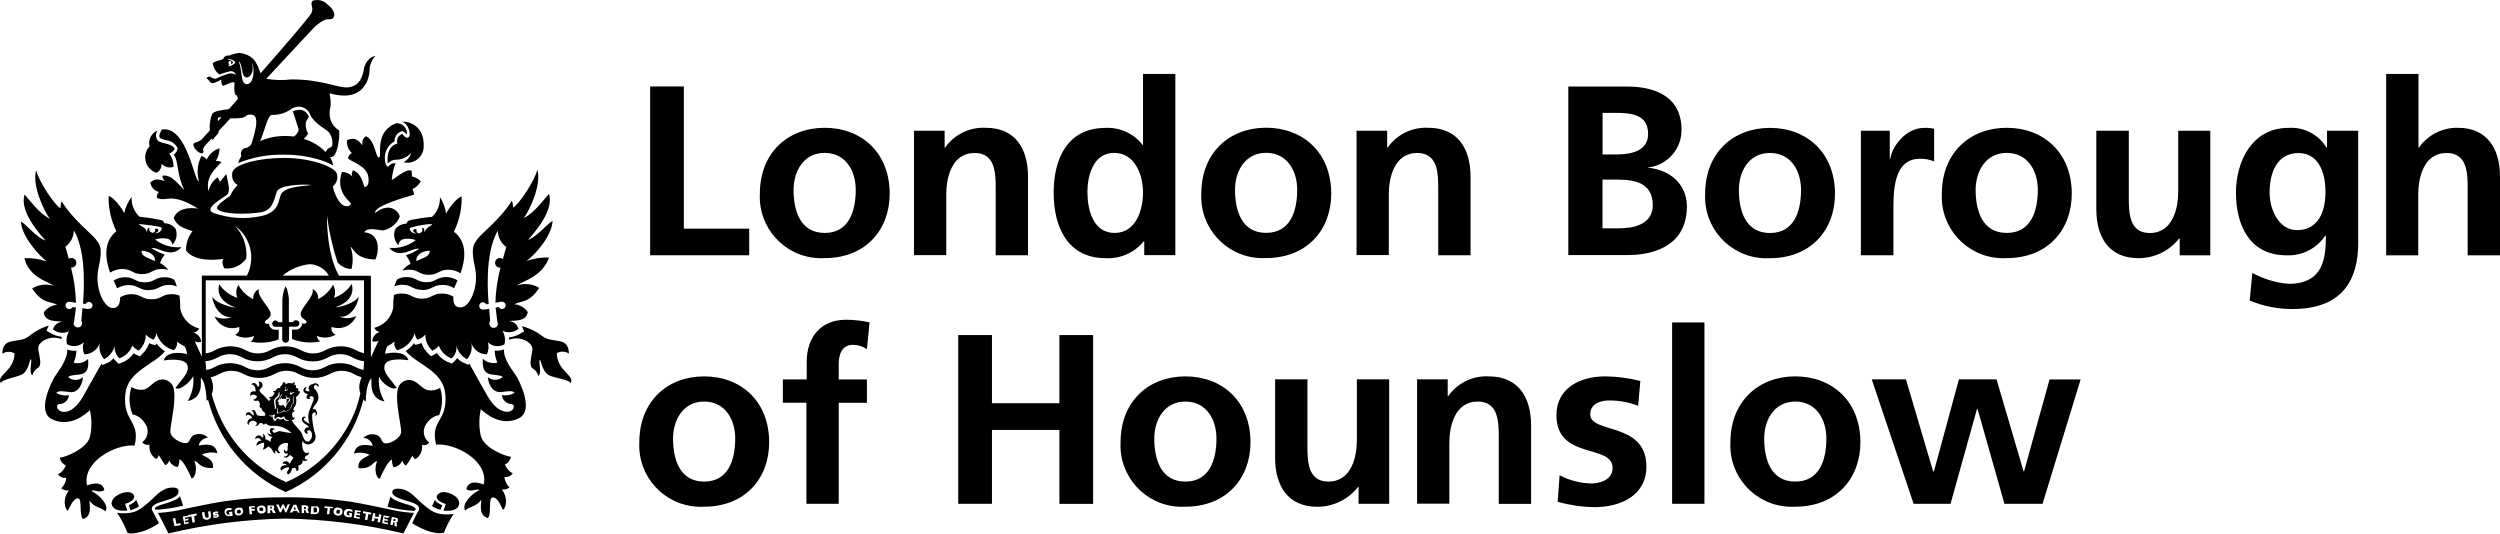 <?xml version="1.0" encoding="UTF-8"?>
<svg id="Layer_1" xmlns="http://www.w3.org/2000/svg" version="1.1" viewBox="0 0 321.725 68.726">
  <!-- Generator: Adobe Illustrator 29.0.1, SVG Export Plug-In . SVG Version: 2.1.0 Build 192)  -->
  <defs>
    <style>
      .st0 {
        fill-rule: evenodd;
      }
    </style>
  </defs>
  <path class="st0" d="M35.425,54.196c-.184-.059-.312-.227-.32-.42v-.17h-.18c-.135-.014-.26-.078-.35-.18.247.098.528.061.74-.1l.1.14c-.076.074-.123.174-.13.28l.11.21.14-.16c.091-.081.201-.136.32-.16h.05l.17.13c.156-.022.306-.077.44-.16h.1c-.017.237.162.442.399.459.08.006.16-.011.231-.049-.069.103-.186.164-.31.16-.194-.012-.363-.137-.43-.32-.133.072-.279.116-.43.13-.114-.003-.22-.063-.28-.16-.06,0-.38.17-.28.39l-.09-.02ZM35.635,53.196h.14c.306-.017.593-.153.8-.38h0l-.06.17v.05h0c.191-.011.377-.069.54-.17.294-.18.495-.479.55-.82l.15-.1h.02v-.33c-.01-.13-.01-.26,0-.39-.026-.085-.026-.175,0-.26v-.07h0c-.062.098-.09.214-.08.33-.01.133-.01.267,0,.4.004.087.004.173,0,.26l-.06.1-.11.07h0c-.045.326-.231.615-.51.79-.123.073-.259.124-.4.15v-.23h-.08c-.194.22-.467.353-.76.37h0v-.5l-.06-.15h0l-.17.09h0v-.15c0-.19-.1-.46-.1-.71-.02-.196.084-.383.26-.47.14-.091.238-.236.27-.4v-.26h0v-.11h-.07l-.06.13c-.014.206-.112.397-.27.53-.205.104-.327.321-.31.55,0,.27.1.55.1.71v.09h-.07v.05c.06.038.129.059.2.06l.2-.07v.27c.007.097-.014.194-.06.28h0M40.635,49.446c-.198.11-.284.35-.2.56.387.324.589.818.54,1.32-.15.67-.72,1-.71,1.32.25,0,.39,0,.44.25.144.121.163.335.042.479-.06.072-.148.116-.242.121,0-.1.22-.07.11-.33s-.43,0-.45.25c.012.884.161,1.761.44,2.6.102.543-.256,1.065-.799,1.167-.03.006-.061.01-.091.013-.339.006-.654-.174-.82-.47,0,.17-.12,1.43.49,1.56.139.037.286,0,.39-.1.007.24-.172.444-.41.47-.21.2-.21.61.23.44-.083.199-.312.292-.51.209-.053-.022-.101-.056-.14-.099.05.339-.184.654-.522.704-.019.003-.038.005-.058.006.07.15.15.73-.22.72.035-.196-.068-.39-.25-.47-.058.083-.168.113-.26.07-.11-.07-.06.68-.58.82-.35-.42.19-.5.15-.92-.379-.006-.743.151-1,.43-.39-.49.29-.74.68-.71-.094-.175-.312-.241-.487-.147-.004.002-.008.005-.013.007,0-.08,0-.42.55-.35.27.1.19.28.36.28.13-.265.291-.513.48-.74l-.47-.37s-.46.69-.82.19c.202.089.438-.002.527-.205.027-.061.038-.129.033-.195-.158.102-.368.057-.47-.101-.083-.128-.07-.295.03-.409.12.52.45.2.41,0-.021-.228,0-.459.06-.68v-.09c-.69-.27-1.82.62-1,1.21-.28.23-.48-.14-.57-.28-.09,0-.13.17-.07.42-.42-.15-.34-.76-.94-.94-.176.221-.43.368-.71.41.199-.255.262-.59.17-.9-.351.032-.682.18-.94.42-.051-.322.169-.624.491-.675.046-.007.093-.009.139-.005-.44-.66-.77-.16-.77-.16-.15-.48.6-.77.9-.21.26-.14,0-.51,0-.51.259.056.424.311.368.57-.008.038-.021.075-.038.11.271.072.524.201.74.38-.077-.249.021-.519.24-.66-.319.002-.598-.212-.68-.52.153.164.382.233.6.18-.164-.067-.273-.223-.28-.4-.044-.171.059-.346.23-.39.171-.044.346.059.39.23-.39-.16-.36.37,0,.37.211-.089.428-.163.65-.22.505.116,1.016.206,1.53.27-.644-.663-1.548-1.007-2.47-.94-.315.032-.626-.086-.84-.32-.097.052-.188.116-.27.19-.076-.155-.238-.25-.41-.24-.22,0-.32.54-.72.31.09,0,.46-.21.08-.49-.243-.182-.588-.133-.77.11-.069.093-.108.205-.11.32-.33-.11-.23-.79.45-.88-.12-.38-.72-.62-.8-.24-.086-.186-.005-.405.181-.491.112-.052.243-.044.349.021.138.146.289.28.45.4.064-.247-.042-.507-.26-.64.6-.35.47.53.82.62.305.076.625.076.93,0,.029-.14-.004-.286-.09-.4-.214-.101-.361-.305-.39-.54-.29-.08-.28-.22-.21-.44.025-.236-.098-.463-.31-.57-.157.122-.383.093-.505-.064-.009-.012-.017-.024-.025-.036.21-.042.385-.184.47-.38,0-.18-.77-.49-.82,0-.25-.8.49-.72.65-.66,0-.71-.41-1-.61-.86.41-.56.83,0,.85.25.28,0,.25-.49.14-.7.265-.013.49.191.503.456.004.085-.014.169-.053.244-.14.24-.51.36-.23.71.402.354.777.739,1.12,1.15.027-.135.116-.25.24-.31-.22-.05-.21-.17-.21-.24.54,0,.47-.24.71-.53-.12-.033-.208-.136-.22-.26.47.19.34-.51.94-.34-.18-.27.13-.1.33-.68.05-.16.27-.05.31,0v.23c.179-.191.45-.264.7-.19.42.11.42-.24.42-.24.107.168.107.382,0,.55l.24-.11v.42c.1,0,.27,0,.29.1-.01.09-.01.18,0,.27,0,.06.23,0,.24.13-.09.281-.283.517-.54.66.119.398.083.827-.1,1.2-.24.19-.32.6-.07.5.018.103-.051.202-.154.22-.022.004-.044.004-.066,0-.121.218-.121.482,0,.7.088.059.202.059.29,0-.047.205-.23.351-.44.35h0c.35.77,1.2,1.23,1.42,2s.54.77.77.76c.406-.281.546-.816.33-1.26-.22-.42-.8-.11-.37.21-.187.083-.405,0-.488-.188-.067-.15-.027-.326.098-.432.118-.139.3-.207.48-.18-.24-.4-.92-.46-.92-1s.56-.37.5-.2c-.28-.09-.43.26,0,.47l.48.3c-.217-.573-.217-1.207,0-1.78.36-.94.85-1.77.25-1.77-.45,0-.2.32-.13.32-.21.1-.81,0-.33-.58-1.09-.31-.35-1.14-.11-.84-.45.18-.09.58.35.44-.205-.209-.202-.544.007-.75.09-.088.208-.141.333-.15.123-.068.26-.109.4-.12.177.012.334.119.41.28.02.072-.02.146-.09.17,0,0-.16-.3-.34-.19M36.775,50.066l-.16.17.16.17h0l-.05-.08.1-.07h.08v-.02h.08l.06-.09v-.06l-.2.1-.06-.07v-.32l-.13-.08c.043.035.071.085.08.14.01.073.01.147,0,.22h0M37.185,51.716c.081-.082.137-.187.16-.3v-.09h-.11c-.061.272-.226.509-.46.66.066-.137.117-.281.15-.43h-.07v-.08h0v-.09h0c.14,0,.24-.09.53-.2h-.46l-.18-.44s.06.46.09.58h-.52l-.08-.14c-.093.089-.174.19-.24.3.027-.248.128-.481.29-.67v-.07h-.07l-.09.14c-.067.132-.124.269-.17.41-.055.135-.153.248-.28.32h0l.07.05h.03l.11.08c0,.14-.12.28.11.42.15.053.318.023.44-.08l.19.24c.032.073.084.135.15.18h0v-.09c.025-.106.058-.21.1-.31.071-.125.154-.243.25-.35M37.525,50.876l-.1-.07.1-.07h.08v-.09h0c.059-.042.123-.075.19-.1.052-.019.108-.019.16,0l-.13-.07h-.13l-.19.08h-.08v-.3.07l-.05.1v.09h0l-.08.15.16.17h.08M20.185,16.836c-.748.359-1.14,1.195-.94,2-.783.84-.737,2.156.103,2.94.225.21.494.367.787.46.445-.215.702-.69.64-1.18.386.445,1.005.608,1.56.41.013-.611-.185-1.208-.56-1.69.297-.121.546-.335.71-.61-.26-.69-1.66-.69-2.09-1-.377-.345-.433-.919-.13-1.33M56.265,63.726l-.08.23c.031.202.148.38.32.49.202.159.433.278.68.35l.18.05-.06.18c-.09.28-.17.53-.23.7h.56c.346.018.69-.055,1-.21.247-.148.419-.396.47-.68v-.13c-.065-.395-.309-.738-.66-.93-.393-.271-.853-.426-1.33-.45-.323-.02-.636.118-.84.37M56.275,64.696c-.117-.108-.218-.233-.3-.37l-.37.8c.332.237.71.4,1.11.48,0-.13.12-.34.2-.59-.231-.086-.447-.207-.64-.36M53.385,65.656h.08v-.08h0v-.18l-.18-.14c-.235-.126-.483-.227-.74-.3-.641-.164-1.264-.392-1.86-.68-.169-.094-.319-.219-.44-.37l-.38,1.32c1.028.254,2.075.421,3.13.5.126.015.254.015.38,0M57.055,68.726c.348-.912.794-1.784,1.33-2.6-.246.057-.498.084-.75.08-.335,0-.669-.023-1-.07-.52-.094-1.01-.31-1.43-.63-.605-.451-1.177-.946-1.71-1.48-.408-.422-.894-.761-1.43-1-.275-.089-.561-.136-.85-.14-.16-.006-.32.021-.47.08-.118.042-.213.133-.26.25v.15-.04c.002.155.071.301.19.4.168.15.361.268.57.35.48.21,1.1.36,1.63.54.31.085.602.228.86.42.129.106.205.263.21.43-.003.109-.034.216-.09.31l-.08.07-.74,1.48.37.23c.295.172.599.329.91.47.696.347,1.454.551,2.23.6.179,0,.357-.023.53-.07M40.625,65.326h-.27v.61h.34c.116-.077.151-.231.08-.35v-.2l-.15-.06M39.355,65.246h-.22v.25h.23v-.1l-.01-.15ZM43.775,65.686l-.08-.06h-.32l-.09.18v.2l.18.1h.15l.1-.08v-.25l.06-.09ZM37.775,65.576h.31l-.15-.38-.16.38ZM30.935,65.676l-.06-.08h-.16l-.19.1-.05.2.09.18.21-.01h.14l.08-.1v-.19l-.06-.1ZM34.935,65.186h-.16v.25h.23v-.1l-.07-.15ZM33.775,65.326h-.36l-.06.2.08.19.2.06h.14l.09-.1v-.24l-.09-.11ZM53.275,65.996l-1.36,2.65c-4.962-1.185-10.039-1.825-15.14-1.91-5.084.086-10.144.727-15.09,1.91l-1.36-2.65h.25c1.103-.081,2.197-.255,3.27-.52,1.41-.29,3.06-.65,4.76-.93,2.649-.386,5.323-.57,8-.55,2.813-.022,5.624.162,8.41.55,1.7.28,3.35.64,4.76.93,1.073.265,2.167.439,3.27.52,0,0,.23,0,.23,0ZM23.275,67.566l-.1-.24-.46.1-.17-.77-.31.07.22,1,.82-.16ZM24.275,67.356v-.2l-.46.09v-.22l.43-.09v-.21l-.43.09v-.19l.45-.09v-.2l-.75.15.21,1,.55-.13ZM24.985,66.416l.32-.09v-.25l-1.05.2v.25l.37-.07.15.81.31-.06-.1-.79ZM27.165,66.326l-.1-.57-.29.09.07.48v.17l-.07.12h-.24l-.1-.08-.06-.16-.08-.49-.31.05.09.57c.013.099.058.191.13.26l.23.12h.26l.18-.06.16-.11.1-.17v-.22h.03ZM28.165,66.326l-.06-.14-.13-.08-.2-.04h-.1v-.06h.25l.15.06v-.24h-.37l-.2.07-.11.13v.16l.06.14.12.09.2-.09h.13v.12h-.28l-.17-.06v.25h.37l.2-.07.12-.13.02-.11ZM29.935,66.326l-.06-.49-.41.05v.21h.14v.12h-.31l-.12-.09-.05-.14v-.13l.1-.14.21-.08h.36v-.25h-.53l-.13.06-.13.1-.1.19v.23c.01.106.052.207.12.29l.23.15c.099.021.201.021.3,0h.35l.03-.08ZM31.285,65.716l-.06-.2-.13-.16-.15-.03h-.26c-.115.007-.225.045-.32.11l-.17.22v.27l.09.25.19.15c.099.022.201.022.3,0,.111-.011.217-.049.31-.11l.18-.22.02-.28ZM32.375,65.716h.43v-.21h-.43v-.2l.4.02v-.21l-.74.06.09,1h.31l-.06-.46ZM34.175,65.486l-.01-.16-.12-.16-.19-.11h-.26c-.114.004-.224.038-.32.1l-.19.17v.27l.08.26.21.18c.104.045.218.062.33.05.109-.004.216-.035.31-.09l.19-.21-.03-.3ZM35.455,65.956l-.11-.22-.1-.16-.09-.06h.07l.06-.08v-.27l-.12-.12h-.74v1h.35v-.41h.12l.07.06.09.15.09.18h.33l-.02-.07ZM36.865,65.956l.44-1.06h-.28l-.25.6-.25-.58h-.2l-.24.58-.22-.57h-.32l.45,1h.18l.27-.6.28.61h.18l-.04.02ZM38.555,65.956l-.43-1h-.35l-.48,1h.32l.16-.2h.45l.08.21h.32l-.07-.01ZM39.775,66.036l-.09-.23-.08-.17-.08-.07h.08l.07-.08v-.27l-.11-.13-.21-.06h-.53v1h.31v-.41h.09l.07.06.07.15.07.19.34.02ZM41.055,65.446l-.04-.12-.09-.11-.07-.05h-.8l-.07,1h.54c.111.012.224-.012.32-.07l.15-.15c.049-.074.077-.161.08-.25v-.25h-.02ZM42.875,65.246l-1.1-.1v.25h.38l-.08.78h.31l.08-.78h.38l.03-.15ZM44.075,65.706l-.09-.18-.17-.14-.24-.06c-.108-.029-.222-.029-.33,0l-.22.17-.1.25v.27l.17.22c.092.062.199.1.31.11.123.03.251.023.37-.02l.22-.17.1-.26v-.18l-.02-.01ZM45.355,65.636l-.18-.08-.22-.05h-.32l-.15.06-.15.15-.07.22c-.029.098-.029.202,0,.3l.19.21.32.11h.47l.07-.5-.41-.06v.21h.14v.12h-.16l-.17-.06-.09-.12v-.15l.05-.13.13-.1h.22l.19.06.14.09v-.28ZM46.455,65.756l-.76-.12-.17,1,.77.13v-.21l-.46-.07v-.22l.51.06v-.21l-.43-.07v-.19l.45.07.09-.17ZM47.775,65.976l-1.05-.19v.25l.37.07-.14.77.31.06.14-.78.37.07v-.25ZM49.095,66.236l-.32-.06-.07.37-.46-.09.07-.37-.3-.06-.2,1,.31.06.08-.4.46.09-.08.4.31.06.2-1ZM50.165,66.456l-.79-.13-.21,1,.76.16v-.21l-.46-.09v-.22l.43.09v-.21l-.43-.09v-.19l.45.09.25-.2ZM51.245,66.866l-.09-.15-.2-.09-.52-.11-.21,1,.31.07.08-.4h.08l.08.14v.36l.33.07-.06-.24.01-.19-.07-.09h.08l.08-.06.06-.13v-.18h.04ZM50.775,66.786h-.11l-.05.25h.22l.06-.09v-.11l-.12-.05ZM17.295,63.906l-.08-.23c-.205-.242-.513-.372-.83-.35-.492.023-.968.186-1.37.47-.35.193-.594.535-.66.93v.1c.051.284.223.532.47.68.31.155.654.228,1,.21h.56c-.06-.17-.14-.42-.23-.7l-.06-.18.18-.05c.247-.073.477-.192.68-.35.168-.112.281-.29.31-.49M17.525,64.326c-.084.121-.185.228-.3.32-.193.153-.409.274-.64.36.08.32.19.51.19.64.4-.08.778-.244,1.11-.48l-.36-.84M19.975,65.576h.08c.123.015.247.015.37,0,1.055-.079,2.102-.247,3.13-.5l-.38-1.21c-.122.15-.271.276-.44.37-.596.288-1.219.516-1.86.68-.257.074-.505.174-.74.3l-.18.11v.18h0v.08M15.075,65.986c.539.816.988,1.688,1.34,2.6.173.047.351.07.53.07.776-.05,1.534-.254,2.23-.6.308-.141.609-.298.9-.47l.38-.26-.78-1.48-.06-.07c-.052-.095-.08-.202-.08-.31.011-.172.099-.33.24-.43.261-.193.556-.336.87-.42.52-.17,1.15-.33,1.63-.54.184-.089.353-.207.5-.35.118-.1.187-.246.19-.4v-.26c-.048-.116-.142-.207-.26-.25-.15-.058-.31-.085-.47-.08-.289.004-.575.052-.85.14-.536.239-1.022.578-1.43,1-.533.534-1.105,1.029-1.71,1.48-.42.32-.91.536-1.43.63-.331.047-.665.07-1,.07-.252.004-.504-.023-.75-.08M46.945,8.536c.171-.675.703-1.199,1.38-1.36-.491.523-.766,1.212-.77,1.93-.025.551-.169,1.089-.42,1.58-.36.64-1.36,2.28-4.72,1.32.33,2,0,1.58,0,2.6-.009.899.464,1.735,1.24,2.19.08,1.13-.29,3.41-1,3.41h-.18c.195.341.33.713.4,1.1-.459-.267-.945-.485-1.45-.65-1.543-.503-3.157-.756-4.78-.75-2.053-.059-4.096.309-6,1.08.095-.328.236-.642.42-.93h0c-.165-.368-.002-.8.366-.965.03-.014.062-.025.094-.035.475-.029.864-.389.93-.86.09-.37,1.14-3.29,0-3.43s-.36.46-2.12.46h-.68l-1.51,1.62c.015.188-.063.371-.21.49-.202.198-.382.416-.54.65-.08-.018-.142-.08-.16-.16l-.86.92c-.125.149-.208.328-.24.52l.06.23-.06.17-.17.07h0c-.275-.049-.523-.194-.7-.41-.208-.177-.346-.421-.39-.69l.06-.17.17-.14h.14c.249-.079.483-.201.69-.36l1.07-1.18c-.08-.724.023-1.456.3-2.13.15-.34,1.28-.51,2.16-.62l1.14-1.29c-.014-.144-.048-.285-.1-.42-.09-.17-.45.2-.33-1.7-.32-.2-1.2.4-1.51.42-.173-.239-.232-.543-.16-.83h.05l-.66.32c-.159.092-.337.147-.52.16-.183-.002-.35-.101-.44-.26-.083-.157-.217-.281-.38-.35l.13-.14.27-.1h.07c.178.143.387.242.61.29h.13c.575-.29,1.178-.521,1.8-.69h.13c.178,0,.355.033.52.1l.15.09c-.124-.366-.522-.562-.888-.438-.007.003-.015.005-.022.008-.41.104-.814.231-1.21.38-.463-.327-.774-.829-.86-1.39,0-.32,1.23-.42,1.36-.66.115-.286.419-.446.72-.38.421-.169.861-.287,1.31-.35,2.17.25,2.38,1.74,2.76,2.62,3.37-3.84,6.51-7.5,6.55-7.78.35-.71-.29-1.15.17-1.56.646-.204,1.352-.039,1.84.43.68.54,1.11,1.21.87,1.66-.24.45-.58.24-1.08.34-.685.314-1.293.775-1.78,1.35l-5.85,6.28c1.078.176,2.175.199,3.26.07,4.14,0,6.2,1.26,7.48,1s1.69-1.23,1.9-2.7M29.395,8.516c.16.06,1-.31.84-.57-.253-.276-.639-.388-1-.29.288.022.56.142.77.34-.034.127-.133.226-.26.26v-.16c.04-.091-.002-.197-.093-.237-.091-.04-.197.002-.237.093-.02.046-.02.098,0,.144-.011.105.04.206.13.26-.14.08-.25.14-.19.17M28.025,15.616l.46-.51c-.146-.054-.309-.028-.43.07-.033.145-.033.295,0,.44M31.815,10.816c.86,0,1-2.08.6-2.71.36,1.22-.27,1.86-.64,1.86-.8,0-.47-1.54-1.05-2.12.56,1.67.16,3,1.14,3M42.735,18.846c.124-.628-.017-1.28-.39-1.8-.41-.46-1.84-1.09-2.44-2.28v-.07c-.342-.809-1.275-1.187-2.084-.845-.026.011-.051.022-.076.035l-.14.06c-.74.565-1.65.861-2.58.84-.59-.1-1.07,2.47-1.56,3.37,1.033-.443,2.146-.668,3.27-.66.364,0,.729.024,1.09.07.308-.203.529-.513.62-.87-.18-.63-.59-1.81-.77-2.42h.09c.248-.084.508-.131.77-.14.221-.006.439.05.63.16.251.165.447.402.56.68v.09c-.14.23-.27.47-.36.62-.081.521.018,1.053.28,1.51-.144.262-.338.492-.57.68,1.074.296,2.048.876,2.82,1.68.12-.18.25-.34.29-.42.218-.076.419-.195.59-.35M38.065,41.216c-.136,0-.264.067-.34.18v.05h-.55v-3c-.021-.284-.068-.565-.14-.84-.044-.266-.132-.523-.26-.76l-.07.11c-.081.163-.144.334-.19.51-.093.327-.153.662-.18,1v3h-.56v-.05c-.127-.187-.382-.236-.569-.109-.187.127-.236.382-.109.569.076.112.203.18.339.18h.88v1.61c0,.243.197.44.44.44s.44-.197.44-.44h0v-1.63h.92c.226,0,.41-.184.41-.41,0-.226-.183-.409-.41-.41M19.175,37.326c1.29,0,1.29-.66,2.59-.66.345-.002.686.069,1,.21-.091-.301-.205-.596-.34-.88-.378-.222-.812-.333-1.25-.32-1.27,0-1.27.66-2.54.66s-1.27-.66-2.54-.66c-.521,0-1.031.149-1.47.43.17.39.33.72.45,1,.444-.276.957-.421,1.48-.42,1.29,0,1.29.66,2.59.66M16.905,49.846c-.357,1.142-.304,2.373.15,3.48.652.131,1.218.53,1.56,1.1.605.746.491,1.842-.255,2.447-.018.015-.036.029-.055.043.223.283.595.402.94.3-.118.727.214,1.453.84,1.84.19-.085.315-.272.32-.48.21.19.42.71.88,1.3.25-.126.43-.357.49-.63.186.459.6.786,1.09.86.173-.303.246-.653.21-1,.48.09,1.24,1.66,1.6,2.49.59-.25.69-1.57.33-2.24.5-.1.59,1,2.4.86.13-1.13-.86-1.32-1.43-1.72.627-.285,1.334-.345,2-.17-.29-1.7-2.35-.92-2.4-1,.123-.569.618-.981,1.2-1-.433-.436-1.078-.588-1.66-.39-.8.23-.55,1.05-1.2,1.09s-2-.69-2-1.51.73-3.69.48-5.22c-.021-.803-.667-1.449-1.47-1.47-1.09,0-1.62,1.17-2.48,1.32-.531.068-1.069-.053-1.52-.34M19.925,30.806c.972.755,2.194,1.113,3.42,1-.391.507-1.029.757-1.66.65-.8-.06-1.55-.63-2.2-.53.534.354,1.112.637,1.72.84-.269.322-.476.692-.61,1.09.387.192.728.464,1,.8v.07c-.252-.078-.516-.115-.78-.11-1.27,0-1.27.66-2.54.66s-1.27-.66-2.54-.66c-.557.008-1.1.171-1.57.47-.6-1.73-.93-3.94.81-5.33-.69-1.405-1.032-2.955-1-4.52.53,0,1.77,1.6,2,2.2.173-.763.503-1.482.97-2.11-.072.961.296,1.902,1,2.56.95.097,1.895.244,2.83.44.181.069.32.216.38.4.549.012,1.066.26,1.42.68.311.717.148,1.552-.41,2.1-.008-.418-.325-.765-.74-.81-.501-.077-1.012-.029-1.49.14M19.935,33.596c.11-.86-.93-1.31-1.73-1.33-.003.334.194.637.5.77.24.15.72.33,1.23.56M20.285,29.486c.1.07.26.31-.37.54.74,0,1-.57.87-.74s-2.69-.45-2.92-.46c.155.168.342.304.55.4.259.134.441.382.49.67.039-.13.066-.264.08-.4.029-.111.136-.184.25-.17-.09.237.029.503.267.593.017.007.035.012.053.017.162.055.338-.033.393-.195.003-.008.005-.017.007-.025v-.26c.104-.053.226-.053.33,0M54.365,37.326c1.29,0,1.29-.66,2.59-.66.523-.002,1.036.144,1.48.42.12-.26.28-.6.45-1-.439-.28-.949-.429-1.47-.43-1.27,0-1.27.66-2.54.66s-1.27-.66-2.54-.66c-.438-.013-.872.098-1.25.32-.135.284-.249.579-.34.88.314-.141.655-.212,1-.21,1.29,0,1.29.66,2.59.66M56.635,49.926c-.465.27-1.009.372-1.54.29-.86-.15-1.39-1.32-2.48-1.32-.788.02-1.428.643-1.47,1.43-.25,1.53.48,4.4.48,5.22s-1.35,1.55-2,1.51-.4-.86-1.2-1.09c-.582-.198-1.227-.046-1.66.39.582.019,1.077.431,1.2,1-.06.1-2.12-.69-2.4,1,.666-.175,1.373-.115,2,.17-.57.4-1.56.59-1.43,1.72,1.81.17,1.91-1,2.4-.86-.36.67-.27,2,.32,2.24.36-.82,1.13-2.39,1.6-2.49-.036.347.037.697.21,1,.504-.073.93-.413,1.11-.89.045.287.223.535.48.67.46-.59.67-1.11.88-1.3.005.208.13.395.32.48.624-.389.955-1.114.84-1.84.345.102.717-.017.94-.3-.769-.567-.932-1.65-.365-2.419.018-.024.036-.048.055-.071.356-.561.935-.943,1.59-1.05.438-1.111.484-2.339.13-3.48M66.565,36.726c.945-.313,1.979-.196,2.83.32-1.35,2.05-2.34,1.61-3.21,2.11.7.049,1.338.418,1.73,1-.18,1.23-1.6,1.08-2.52,1.16.618-.005,1.163.405,1.33,1-.58.477-1.383.574-2.06.25.312.531.401,1.163.25,1.76-.698.382-1.563.269-2.14-.28.16.517.114,1.076-.13,1.56-.917-.009-1.723-.606-2-1.48.177.748-.029,1.535-.55,2.1-.705-.363-1.208-1.024-1.37-1.8.105.629-.122,1.268-.6,1.69-.765-.261-1.369-.858-1.64-1.62-.237.26-.518.477-.83.64-.595-.527-.93-1.286-.92-2.08-.27.306-.614.537-1,.67-.211-.247-.337-.556-.36-.88-.304,1.088-1.159,1.936-2.25,2.23-.315-.28-.449-.711-.35-1.12-.279.232-.584.43-.91.59-.176.306-.278.648-.3,1,.69-.23,2.63-.4,3,.82-.63-.12-2.75-.32-3.05.6s.61,1.66,1.53,2.93c-.56.43-1.88-.57-2.27-1.42-.112,1.115.137,2.237.71,3.2-2.16-.47-1.58-2.7-1.7-3-.2.25-.67.85-.72,3-.121-.06-.222-.154-.29-.27-1.335,5.293-5.019,9.685-10,11.92h0c-4.975-2.228-8.658-6.607-10-11.89l-.19.15c-.007-.425-.041-.849-.1-1.27-.06-.28-.12-.55-.17-.81-.084-.329-.238-.636-.45-.9-.12.33.46,2.57-1.7,3,.571-.964.82-2.085.71-3.2-.5.92-1.82,1.92-2.29,1.52.92-1.27,1.83-2,1.53-2.93s-2.42-.72-3.05-.6c.32-1.22,2.27-1.05,3-.82-.02-.352-.123-.695-.3-1-.355-.163-.688-.372-.99-.62.079.417-.079.844-.41,1.11-1.091-.294-1.946-1.142-2.25-2.23-.02.323-.143.631-.35.88-.386-.133-.73-.364-1-.67.009.794-.326,1.553-.92,2.08-.312-.163-.593-.38-.83-.64-.272.761-.876,1.357-1.64,1.62-.478-.422-.705-1.061-.6-1.69-.162.776-.665,1.437-1.37,1.8-.521-.565-.727-1.352-.55-2.1-.277.874-1.083,1.471-2,1.48-.225-.487-.253-1.042-.08-1.55-.587.548-1.463.65-2.16.25-.122-.566-.029-1.158.26-1.66-.677.324-1.48.227-2.06-.25.167-.595.712-1.005,1.33-1-.92-.08-2.33.07-2.52-1.16.392-.582,1.03-.951,1.73-1-.87-.5-1.87-.06-3.22-2.11.851-.514,1.885-.631,2.83-.32-.93-.62-3.25-1.16-3.82-3.57.982-.047,1.964.099,2.89.43-1-.76-3.23-3.18-3.34-5.13.6.23,1.9,2,3.16,2.43-.45-.55-3.44-3.67-2.69-5.92.47.48,1.82,2.42,3.24,3.11-.82-1.09-2.31-4.4-1.75-6.24.26,1.32,2.43,4.6,3.14,4.89-.017-.306.031-.613.14-.9,1.35,2.28,3.94,4.25,4.41,4.92s.93,1,.35,3.61.67,5.14,1.76,5.21c.85.05,1-.68,1-1.37.439-.27.945-.412,1.46-.41,1.29,0,1.29.66,2.59.66s1.29-.66,2.59-.66c.342-.011.683.051,1,.18.083.546.116,1.098.1,1.65.229,1.265,1.181,2.276,2.43,2.58-.13.301-.413.508-.74.54.553.13.958.603,1,1.17-.271.119-.583.093-.83-.07.26.57.59,1.29.92,2v-10.44h5.8c1.138-2.217.493-4.932-1.52-6.4,1.059,1.129,1.583,2.658,1.44,4.2-.633.913-1.717,1.401-2.82,1.27-.238-.357-.3-.802-.17-1.21-3.77.5-4.6-.93-4.76-1.09-.027-.899.267-1.778.83-2.48-.4-.23-1.92-.36-2.42-1.72.68-1.68,3.13-1.19,3.13-1.19-3.57-2.21-4-.79-5.28-1.37-.058-.283.037-.575.25-.77-.586-.145-1.026-.632-1.11-1.23.7-.58,1.09-.37,1.88-.19-.204-.162-.322-.409-.32-.67,1.16-.23,2.11,1.19,2.83,1.86-1-1.89-.75-3.89-1.39-4.57.145-.111.273-.242.38-.39l.05-.19h0l.08-.13h0v-.17c-.323-.566-.901-.939-1.55-1l-.32-.09c-.107-.028-.211-.069-.31-.12h0c-.11-.09-.31-.25,0-.85l.14-.3c3.29-.52,4.16,6.75,4.78,6.64-.299-1.076-.185-2.224.32-3.22.282.049.53.216.68.46.323-.701.925-1.235,1.66-1.47-.006.577-.172,1.142-.48,1.63.254-.005.506.043.74.14-.93,1-2.06,1.93-1.69,3.79.137-.741.566-1.397,1.19-1.82.114.181.205.376.27.58.3-.36.41-.45.85-1,.14,1,.66,2.24,0,2.73s-2.85,1.68-1.75,2.24c1.993.733,4.154.886,6.23.44,2.67-.57,2.11-2.43,2.68-3s1.29-.75,3.82-1c-1.16-.14-4.17,0-4.49.85s-.45,2.43-2.09,2.67c-1.9.28-4.89.28-5.57-.43-.39-.4,1.62-1.65,1.62-1.65.247-.534.586-1.022,1-1.44-.509-.279-.788-.847-.7-1.42-.11-1.18,3.21-2.06,6.76-2.06s6.63,1.25,6.72,2.09c.149.564-.046,1.163-.5,1.53v.15c.05.46.75,2.43,1.68,2.43.241.061.493-.05.61-.27.13-.25-2.09-1.41-1.15-4.12.519-.007,1.015.212,1.36.6-.148-.262-.12-.587.07-.82,1,.37,1.22,1.43,1.47,2.16,0,0,.68,0,.51-1.26-.21-1.59-2.36-1.98-2.64-2.49.079-.272.263-.502.51-.64-.466-.41-.698-1.024-.62-1.64,1.27-.64,1.76.53,2,.62-.131-.434.045-.901.43-1.14,1.2.53,1.22,2.73,1.66,2.74s-.38-2.28,1.11-3.72c.326-.304.711-.539,1.13-.69.55-.029,1.059.291,1.27.8.098.205.13.436.09.66-.152-.197-.351-.352-.58-.45-.607.143-1.026.697-1,1.32-.897.489-1.387,1.492-1.22,2.5.007.304.137.593.36.8.227-.325.603-.514,1-.5-.263.684-.432,1.4-.5,2.13.19.13,1.68-1.43,2.54-1.17.048.25.068.505.06.76.436.088.833.308,1.14.63-.246.435-.62.784-1.07,1,.116.224.184.469.2.72-.68.2-5.21,1.42-5,2.34,2.05-1.59,3.17.06,3.16.52-.383.879-1.164,1.522-2.1,1.73-.39.07-2-.53-2.47.24,2.49.24,1.67,3.25,1.41,3.51-2.55-.06-2.75-1.4-3.18-1.66.325.926.37,1.928.13,2.88-.688-.019-1.336-.323-1.79-.84-.643-1.952-1.099-3.961-1.36-6,0-.25-.16,4.77,1.55,7.71h4.1v10.5c.35-.78.7-1.55,1-2.16-.247.163-.559.189-.83.07.042-.567.447-1.04,1-1.17-.327-.032-.61-.239-.74-.54,1.251-.303,2.208-1.314,2.44-2.58-.016-.552.017-1.104.1-1.65.317-.129.658-.191,1-.18,1.29,0,1.29.66,2.59.66s1.29-.66,2.59-.66c.519-.004,1.028.138,1.47.41-.07.69.1,1.43,1,1.37,1.09-.07,2.34-2.63,1.76-5.21s-.12-2.93.35-3.61,3.05-2.64,4.41-4.92c.109.287.157.594.14.9.71-.29,2.87-3.57,3.14-4.89.56,1.85-.93,5.15-1.75,6.24,1.42-.69,2.77-2.63,3.24-3.11.75,2.25-2.24,5.37-2.69,5.92,1.26-.48,2.56-2.2,3.16-2.43-.11,2-2.31,4.37-3.34,5.13.926-.331,1.908-.477,2.89-.43-.89,2.41-3.18,2.95-4.11,3.56l.01.02ZM11.905,39.326c.006-.26-.2-.475-.459-.48-.19-.004-.364.106-.441.28l-.32-.05c0-.51.64-6.36-1.18-9.43-.015.835-.418,1.615-1.09,2.11.07.24.24.81.44,1.55.102-.072.225-.111.35-.11.342,0,.62.278.62.62s-.278.62-.62.62h-.07c.389,1.48.603,3,.64,4.53l-.8-.13h-.08c-.26.003-.468.215-.465.475.003.26.215.468.475.465.172-.002.33-.098.411-.25l.46.05-.23,1.75-.07.27c0,.301.244.545.545.545s.545-.244.545-.545c-.001-.111-.036-.219-.1-.31l.14-1.62.63.09h.19c.249.006.459-.182.48-.43ZM36.375,35.466h5.95c-.512-.867-1.425-1.419-2.43-1.47-1.296.12-2.524.632-3.52,1.47ZM26.475,45.466c.414-.041.814-.174,1.17-.39,1.246-.683,2.754-.683,4,0,.962.544,2.138.544,3.1,0,1.246-.683,2.754-.683,4,0,.962.544,2.138.544,3.1,0,1.246-.683,2.754-.683,4,0,.307.185.646.311,1,.37v-9.37h-20.37v9.39ZM26.475,47.356l.11.26c.353-.063.691-.188,1-.37,1.246-.683,2.754-.683,4,0,.963.54,2.137.54,3.1,0,1.246-.683,2.754-.683,4,0,.963.54,2.137.54,3.1,0,1.246-.683,2.754-.683,4,0,.309.179.648.3,1,.36v-.06c.05-.58.06-1,.06-1.06-.532-.061-1.046-.232-1.51-.5-.962-.544-2.138-.544-3.1,0-.607.352-1.298.532-2,.52h0c-.701.011-1.393-.169-2-.52-.962-.544-2.138-.544-3.1,0-1.246.681-2.754.681-4,0-.962-.544-2.138-.544-3.1,0-.501.291-1.062.465-1.64.51.08.07.09.37.13.83l-.05.03ZM46.375,50.636c-.137-.391-.175-.81-.11-1.22.064-.297.154-.589.27-.87-.35-.096-.686-.237-1-.42-.961-.546-2.139-.546-3.1,0-1.246.683-2.754.683-4,0-.961-.546-2.139-.546-3.1,0-1.246.683-2.754.683-4,0-.961-.546-2.139-.546-3.1,0-.348.195-.722.34-1.11.43.111.279.198.566.26.86.074.448.026.907-.14,1.33.16.57.35,1.18.59,1.81,1.593,4.25,4.84,7.674,9,9.49,4.161-1.814,7.409-5.238,9-9.49.214-.63.394-1.271.54-1.92ZM63.715,33.846c-.017-.336.241-.623.578-.641.154-.008.304.042.422.141.19-.73.36-1.3.44-1.55-.673-.494-1.077-1.275-1.09-2.11-1.82,3.08-1.21,8.92-1.18,9.43l-.32.05c-.11-.235-.39-.336-.625-.225s-.336.39-.225.625c.077.163.24.268.421.27h.19l.63-.09.12,1.58c-.175.249-.115.592.134.766.249.175.592.115.766-.134.066-.094.101-.207.1-.322l-.08-.31-.22-1.75.41-.06c.122.229.406.317.635.195.229-.122.317-.406.195-.635-.081-.152-.238-.248-.411-.25h-.05l-.8.13c.042-1.523.261-3.037.65-4.51h-.07c-.335,0-.609-.265-.62-.6ZM58.455,29.846c1.74,1.39,1.42,3.6.81,5.33-.467-.298-1.007-.46-1.56-.47-1.27,0-1.27.66-2.54.66s-1.27-.66-2.54-.66c-.264-.005-.528.032-.78.11v-.07c.272-.336.613-.608,1-.8-.134-.398-.341-.767-.61-1.09.608-.203,1.186-.486,1.72-.84-.65-.1-1.4.47-2.2.53-.631.107-1.269-.143-1.66-.65,1.225.112,2.448-.246,3.42-1-.477-.17-.989-.218-1.49-.14-.415.045-.732.392-.74.81-.558-.548-.721-1.383-.41-2.1.354-.42.871-.668,1.42-.68.062-.231.247-.408.48-.46.935-.193,1.88-.337,2.83-.43.705-.657,1.073-1.599,1-2.56.415.653.691,1.385.81,2.15.24-.6,1.48-2.16,2-2.2.033,1.565-.31,3.115-1,4.52M54.815,33.036c.306-.133.503-.436.5-.77-.8,0-1.85.47-1.73,1.33.51-.23,1-.41,1.23-.56M55.105,29.226c.208-.095.395-.231.55-.4-.979.032-1.948.2-2.88.5-.16.17.13.75.87.74-.63-.23-.48-.48-.37-.54.104-.053.226-.053.33,0v.27c.042.166.211.266.377.224.004-.001.009-.002.013-.004.25-.046.415-.286.368-.536-.01-.054-.03-.107-.058-.154.123-.03.248.046.278.169,0,.004.002.007.002.011.014.136.041.269.08.4.049-.288.231-.536.49-.67M51.775,15.686c.86.27,1.19,1.8.77,2s-.72-.46-.77-.45c-.514.172-.798.722-.64,1.24-1.55.34-1.27,2.65-1.21,2.54.254-.286.617-.453,1-.46.764.005,1.493-.319,2-.89-.155.523-.516.96-1,1.21,1.119.282,2.255-.397,2.537-1.516.045-.178.066-.36.063-.544.1-3-2.48-3.25-2.7-3.13M35.905,42.436h-.49c-.44-.005-.795-.36-.8-.8h0c-.177.092-.395.046-.52-.11-.14-.38.76-.4.74-1.15s-1.85-2.26-1.52-3.17c-.499.228-.792.756-.72,1.3-.814-.401-1.485-1.044-1.92-1.84-.306.501-.354,1.118-.13,1.66-.954-.3-1.776-.917-2.33-1.75-.36,1.28.34,2.37,2.1,3-.51,0-2.61-.55-3-1.42.05,1,1,2.87,2.52,2.62-.707.316-1.518.297-2.21-.05.52,1.22,1.908,1.815,3.15,1.35.119.421-.115.862-.53,1,.739.435,1.64.494,2.43.16-.014.297-.17.569-.42.73,1.206.256,2.46.155,3.61-.29v-1.24h.04ZM43.645,40.736c1.49.25,2.47-1.6,2.52-2.62-.36.87-2.46,1.46-3,1.42,1.76-.6,2.46-1.7,2.1-3-.537.84-1.345,1.471-2.29,1.79.23-.544.186-1.165-.12-1.67-.435.796-1.106,1.439-1.92,1.84.072-.544-.221-1.072-.72-1.3.33.91-1.51,2.42-1.52,3.17s.89.76.74,1.15c-.06.16-.29.16-.56.1h0c.002.416-.316.764-.73.8h-.57v1.21c1.16.46,2.429.567,3.65.31-.256-.15-.423-.415-.45-.71.79.334,1.691.275,2.43-.16-.412-.143-.643-.579-.53-1,1.259.465,2.659-.155,3.16-1.4-.692.347-1.503.366-2.21.05M64.835,44.966c-.257.105-.532.159-.81.16-.123.01-.247.01-.37,0,.021.532.143,1.054.36,1.54-.661.168-1.362-.013-1.86-.48h-.03c0,.49-.16,1.85,1.11,2s1.32.19,1.45.34c-.548.474-1.362.474-1.91,0,.13,1.32.88,2,1.66,1.93s1.53-.27,1.79.1c-.495.289-1.076.392-1.64.29.069.639.598,1.129,1.24,1.15.55.1.31,1-.55,1s-1.75-.67-2.5-1.97c-.52-.91-1.72-3-2.39-4.25l-.12.17-.43-.18c-.384-.146-.727-.383-1-.69-.115.168-.25.322-.4.46l-.26.25-.34-.12c-.656-.229-1.221-.664-1.61-1.24-.13.092-.267.172-.41.24l-.36.17-.29-.28c-.42-.391-.739-.879-.93-1.42-.129.07-.267.124-.41.16l-.38.09-.16-.22c-.293.4-.659.739-1.08,1,1.44,1.76,4.81,2.51,5.1,5.53.35,3.59-2,3.33-1.18,6.52,2.47-.22,6.81,2.1,6.12,5.14,0,0-1.91-.86-2.23.58.61.5,1.35-.14,1.66.13-1,.5-2.31,1.82-1.81,2.62.78-.63,1.39-.44,2.08-1.38,0,.5-.42,2,.84,2.37.52-.59,0-2.62.63-2.66s1.07,1.15,1.3,1.59c.38-.13.74-1.55-.15-2.62.357.069.726-.031,1-.27-.369-.355-.6-.83-.65-1.34.416.066.832-.113,1.07-.46-.472-.236-.832-.65-1-1.15.411-.178.699-.557.76-1-.4.06-3.43-1-3.87-2.66-.248-1.137-.248-2.313,0-3.45.48.46,2.56,2.33,4.9,1.17,2-1,.08-4.74-.32-5.41s-1.68-2.09-1.59-3.43M71.655,45.446c.49-.276,1.093-.253,1.56.06-.06-2.28-2-1.25-3.36-2.2-.798-.626-1.717-1.079-2.7-1.33l.09.19.21.47-.45.26c-.447.292-.958.471-1.49.52.006.103.006.207,0,.31,1.42-.58,3.14.37,3,1.3s-.46,1.95,0,2.37c.386.208.663.573.76,1,.53-.48-.08-2,.23-2.1.15.29.34,1.59,1.16,2s2.62.53,2.76,1.03c.63-1-1.74-1.57-1.77-3.87M8.655,44.996c.06,1.38-1.34,3-1.65,3.54s-2.36,4.4-.33,5.41c2.34,1.16,4.42-.71,4.9-1.17.248,1.137.248,2.313,0,3.45-.44,1.63-3.47,2.71-3.87,2.66.061.443.349.822.76,1-.168.5-.528.914-1,1.15.238.347.654.526,1.07.46-.05.51-.281.985-.65,1.34.274.239.643.339,1,.27-.9,1.07-.53,2.48-.15,2.62.23-.44.71-1.63,1.3-1.59s.11,2.07.63,2.66c1.26-.32.84-1.88.84-2.37.69.94,1.3.75,2.08,1.38.5-.81-.82-2.12-1.81-2.62.31-.27,1,.36,1.66-.13-.32-1.44-2.23-.58-2.23-.58-.69-3,3.65-5.36,6.12-5.14.77-3.27-1.55-3.01-1.2-6.6.29-3,3.66-3.76,5.1-5.53-.421-.261-.788-.6-1.08-1l-.16.22-.37-.1c-.143-.036-.281-.09-.41-.16-.191.541-.51,1.028-.93,1.42l-.29.28-.36-.17c-.147-.067-.288-.147-.42-.24-.389.576-.954,1.011-1.61,1.24l-.33.12-.26-.25c-.151-.137-.285-.292-.4-.46-.273.307-.616.544-1,.69l-.43.18-.12-.17c-.68,1.21-1.87,3.34-2.39,4.25-.72,1.26-1.62,2-2.48,1.95s-1.11-.92-.55-1c.642-.021,1.171-.511,1.24-1.15-.564.101-1.145-.002-1.64-.29.27-.36,1-.19,1.79-.1s1.53-.61,1.66-1.93c-.548.474-1.362.474-1.91,0,.13-.15.12-.21,1.45-.34s1.14-1.48,1.11-2h0c-.498.467-1.199.648-1.86.48.217-.486.339-1.008.36-1.54-.123.01-.247.01-.37,0-.278-.001-.553-.055-.81-.16M1.875,45.436c0,2.3-2.4,2.85-1.77,3.87.12-.48,1.83-.71,2.67-1.09s1-1.68,1.16-2c.31.08-.31,1.63.23,2.1.097-.427.374-.792.76-1,.5-.42.15-1.37,0-2.37s1.61-1.88,3-1.3v-.31c-.532-.049-1.043-.227-1.49-.52l-.45-.26.21-.47.09-.19c-.966.29-1.862.777-2.63,1.43-1.36.95-3.3-.08-3.36,2.2.467-.313,1.07-.336,1.56-.06"/>
  <path class="st0" d="M83.665,11.126h4.34v18.3h8.41v3.42h-12.75V11.126ZM106.125,16.446c-4.72,0-8.34,3.2-8.34,8.49-.217,4.358,3.14,8.066,7.497,8.283.281.014.562.013.843-.003,5.3,0,8.37-3.67,8.37-8.28,0-5.29-3.63-8.49-8.37-8.49M106.125,29.976c-3.16,0-4-2.89-4-5.54,0-2.4,1.3-4.76,4-4.76s4,2.3,4,4.76c0,2.68-.84,5.54-4,5.54M117.665,32.836h4.11v-7.83c0-2.05.65-5.32,3.66-5.32,2.67,0,2.7,2.64,2.7,4.6v8.56h4.16v-10.11c0-3.61-1.64-6.29-5.43-6.29-2.07-.112-4.051.852-5.24,2.55h-.06v-2.17h-3.94v16l.04.01ZM147.255,32.836h4V9.516h-4.16v9.18h-.02c-1.127-1.488-2.915-2.326-4.78-2.24-4.9,0-6.7,3.92-6.7,8.34s1.8,8.43,6.7,8.43c1.888.097,3.708-.713,4.9-2.18h.06v1.81-.02ZM139.935,24.776c0-2.15.74-5.1,3.44-5.1s3.72,2.86,3.72,5.1-.9,5.2-3.66,5.2-3.49-2.98-3.49-5.19l-.01-.01ZM162.935,16.436c-4.71,0-8.34,3.2-8.34,8.49-.217,4.358,3.14,8.066,7.497,8.283.281.014.562.013.843-.003,5.3,0,8.38-3.67,8.38-8.28,0-5.29-3.63-8.49-8.38-8.49M162.935,29.966c-3.16,0-4-2.89-4-5.54,0-2.4,1.3-4.76,4-4.76s4,2.3,4,4.76c0,2.68-.84,5.54-4,5.54M174.565,32.826h4.16v-7.82c0-2.05.65-5.32,3.66-5.32,2.67,0,2.7,2.64,2.7,4.6v8.56h4.16v-10.11c0-3.61-1.65-6.29-5.43-6.29-2.07-.112-4.051.852-5.24,2.55h-.06v-2.17h-3.94v16h-.01ZM201.885,32.826h7.57c2.73,0,7.63-.81,7.63-6.29,0-2.68-2-4.67-5-4.95v-.03c2.468-.272,4.33-2.367,4.31-4.85,0-4.76-4.19-5.57-7-5.57h-7.57v21.71l.06-.02ZM206.225,14.526h1.68c2,0,4.19.19,4.19,2.71,0,2.24-2.26,2.64-4.09,2.64h-1.77v-5.32l-.01-.03ZM206.225,23.116h2c2.17,0,4.47.44,4.47,3.27,0,2.52-2.45,3-4.47,3h-2v-6.27ZM227.775,16.456c-4.72,0-8.34,3.2-8.34,8.49-.217,4.358,3.14,8.066,7.497,8.283.281.014.562.013.843-.003,5.3,0,8.37-3.67,8.37-8.28,0-5.29-3.63-8.49-8.37-8.49M227.775,29.986c-3.16,0-4-2.89-4-5.54,0-2.4,1.3-4.76,4-4.76s4,2.3,4,4.76c0,2.68-.84,5.54-4,5.54M239.505,32.846h4.16v-5.88c0-2.3,0-6.53,3.38-6.53.638-.029,1.274.087,1.86.34v-4.2c-.416-.1-.843-.14-1.27-.12-2.48,0-4.19,2.52-4.38,4h-.06v-3.63h-3.72v16l.03.02ZM258.245,16.446c-4.72,0-8.35,3.2-8.35,8.49-.217,4.358,3.139,8.066,7.497,8.284.284.014.569.013.853-.004,5.3,0,8.37-3.67,8.37-8.28,0-5.29-3.63-8.49-8.37-8.49M258.245,29.976c-3.16,0-4-2.89-4-5.54,0-2.4,1.3-4.76,4-4.76s4,2.3,4,4.76c0,2.68-.84,5.54-4,5.54M284.465,16.826h-4.15v7.84c0,2.05-.65,5.32-3.66,5.32-2.67,0-2.7-2.64-2.7-4.6v-8.56h-4.18v10.11c0,3.61,1.64,6.29,5.43,6.29,2.046.001,3.979-.939,5.24-2.55h.06v2.18h3.94v-16l.02-.03ZM299.465,16.826v2.18h-.06c-1.026-1.701-2.918-2.686-4.9-2.55-4.78,0-6.76,4.45-6.76,8.31,0,4.3,1.8,8.09,6.51,8.09,1.999.086,3.896-.881,5-2.55h.06c0,2.77-.22,6.22-4.81,6.22-1.63-.143-3.212-.619-4.65-1.4l-.34,3.55c1.747.733,3.625,1.104,5.52,1.09,6.7,0,8.44-4.11,8.44-8.46v-14.48h-4.01ZM295.615,29.616c-2.39,0-3.54-2.68-3.54-4.85,0-2.46.9-5.07,3.72-5.07,2.42,0,3.47,2.24,3.47,5s-1.06,4.92-3.66,4.92h.01ZM307.045,32.856h4.16v-7.85c0-2.05.65-5.32,3.66-5.32,2.67,0,2.7,2.65,2.7,4.61v8.56h4.16v-10.12c0-3.61-1.65-6.29-5.43-6.29-1.988-.041-3.865.917-5,2.55h-.06v-9.48h-4.16v23.33l-.03.01ZM90.615,48.436c-4.72,0-8.34,3.2-8.34,8.49-.217,4.358,3.14,8.066,7.497,8.283.281.014.562.013.843-.003,5.3,0,8.37-3.67,8.37-8.28,0-5.29-3.63-8.49-8.37-8.49M90.615,61.976c-3.16,0-4-2.89-4-5.54,0-2.4,1.3-4.76,4-4.76s4,2.3,4,4.76c0,2.67-.84,5.54-4,5.54M103.775,64.836h4.16v-13h3.63v-3h-3.63v-2c0-1.24.43-2.46,1.83-2.46.642.004,1.269.199,1.8.56l.34-3.45c-.986-.217-1.991-.331-3-.34-3.29,0-5.09,2.24-5.09,5.44v2.24h-3.07v3h3.03v13.01ZM123.315,64.836h4.34v-9.51h8.68v9.52h4.34v-21.73h-4.34v8.77h-8.68v-8.77h-4.34v21.72ZM152.545,48.436c-4.72,0-8.34,3.2-8.34,8.49-.217,4.358,3.14,8.066,7.497,8.283.281.014.562.013.843-.003,5.3,0,8.38-3.67,8.38-8.28,0-5.29-3.63-8.49-8.38-8.49M152.545,61.976c-3.16,0-4-2.89-4-5.54,0-2.4,1.3-4.76,4-4.76s4,2.3,4,4.76c0,2.67-.84,5.54-4,5.54M178.775,48.816h-4.16v7.84c0,2.05-.65,5.32-3.66,5.32-2.67,0-2.7-2.64-2.7-4.61v-8.55h-4.16v10.11c0,3.61,1.65,6.29,5.43,6.29,2.051,0,3.988-.944,5.25-2.56h.06v2.18h3.94v-16.02ZM182.355,64.816h4.16v-7.82c0-2.05.65-5.32,3.66-5.32,2.67,0,2.7,2.64,2.7,4.61v8.56h4.16v-10.12c0-3.61-1.65-6.29-5.43-6.29-2.07-.112-4.051.852-5.24,2.55h-.06v-2.17h-3.94v16h-.01ZM211.095,49.026c-1.481-.377-3.002-.576-4.53-.59-3.26,0-6.27,1.53-6.27,5,0,5.79,7.23,3.64,7.23,6.78,0,1.56-1.67,2-2.73,2-1.428-.027-2.829-.39-4.09-1.06l-.25,3.42c1.537.433,3.124.664,4.72.69,3.38,0,6.7-1.49,6.7-5.23,0-5.79-7.23-4.17-7.23-6.72,0-1.37,1.33-1.78,2.45-1.78,1.272-.005,2.534.229,3.72.69l.28-3.2ZM215.185,64.836h4.16v-23.34h-4.16v23.34ZM231.035,48.436c-4.71,0-8.35,3.2-8.35,8.49-.217,4.358,3.139,8.066,7.497,8.284.284.014.569.013.853-.004,5.3,0,8.38-3.67,8.38-8.28,0-5.29-3.63-8.49-8.38-8.49M231.035,61.976c-3.16,0-4-2.89-4-5.54,0-2.4,1.3-4.76,4-4.76s4,2.3,4,4.76c0,2.67-.84,5.54-4,5.54M246.265,64.836h4.75l3.41-12.23h.06l3.47,12.23h4.9l4.9-16h-4l-3.28,11.83h-.06l-3.48-11.85h-4.84l-3.22,11.85h-.1l-3.5-11.85h-4.4l5.39,16.02Z"/>
</svg>